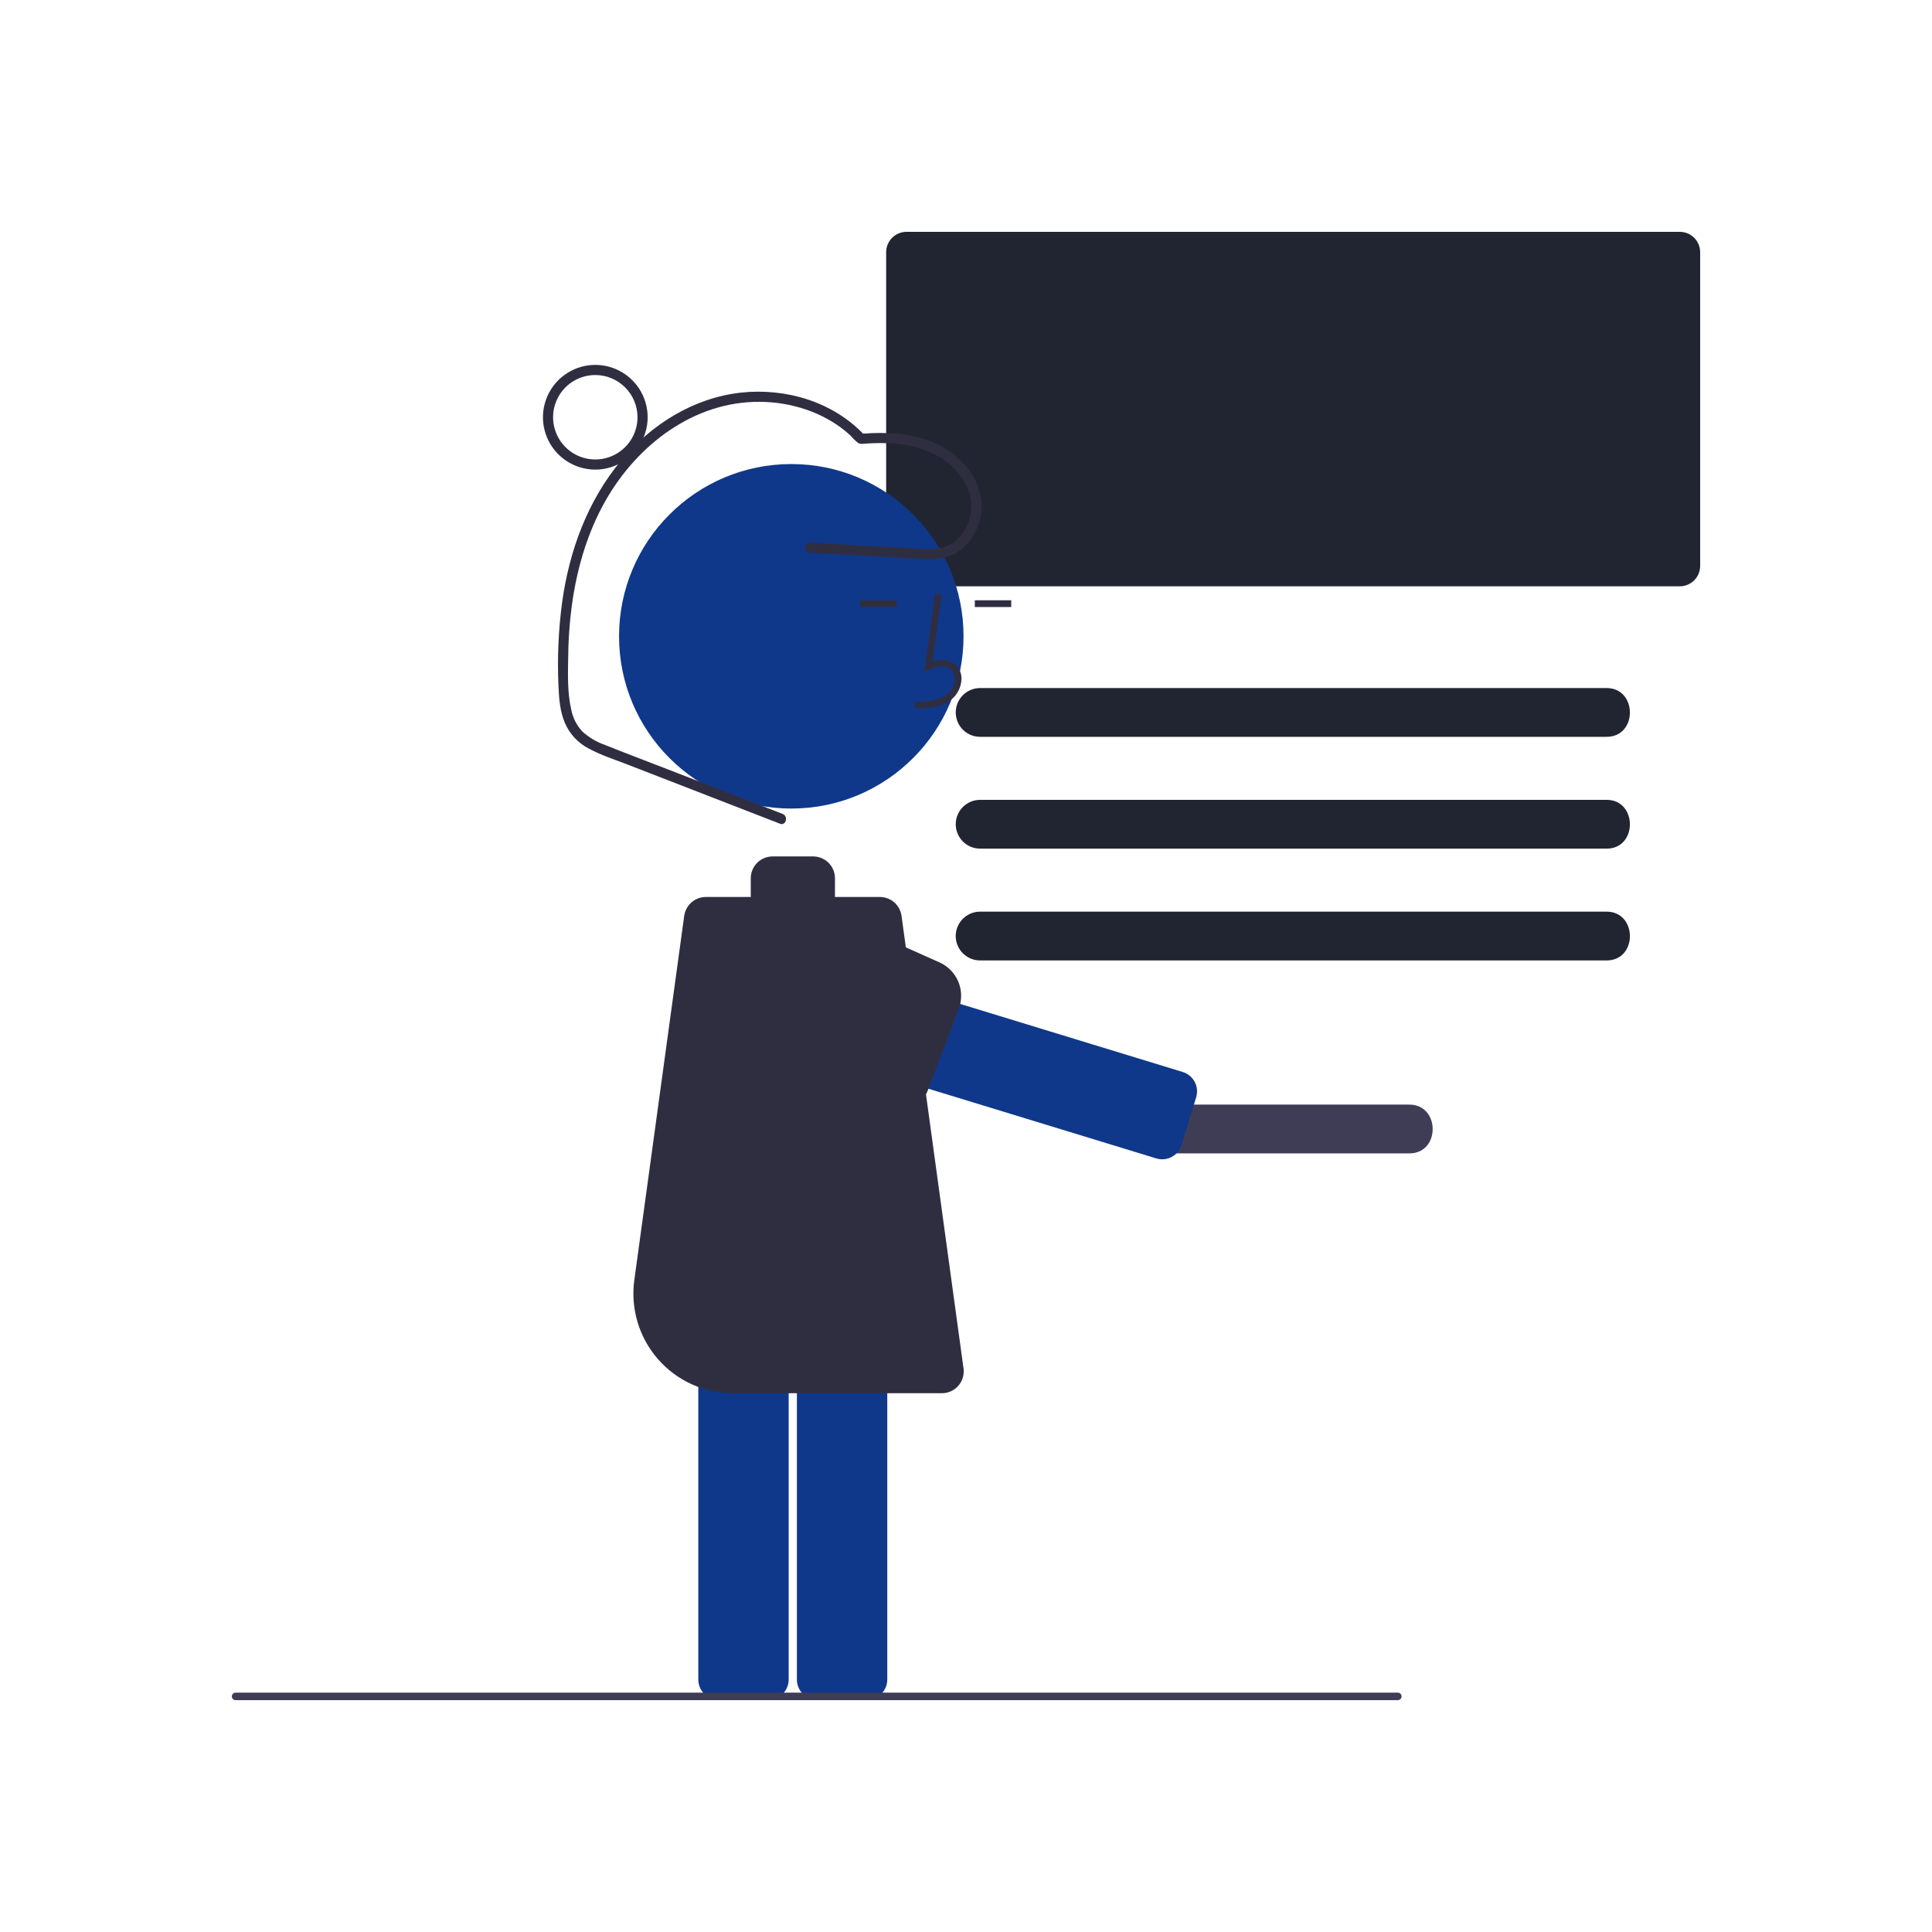 <svg width="200" height="200" viewBox="0 0 200 200" fill="none" xmlns="http://www.w3.org/2000/svg">
<g clip-path="url(#clip0_180_1814)">
<path d="M173.896 60.693H93.84C93.282 60.693 92.747 60.471 92.352 60.076C91.958 59.682 91.736 59.147 91.735 58.589V26.104C91.736 25.546 91.958 25.012 92.352 24.617C92.747 24.223 93.282 24.001 93.84 24H173.896C174.454 24.001 174.988 24.223 175.383 24.617C175.777 25.012 175.999 25.546 176 26.104V58.589C175.999 59.147 175.777 59.682 175.383 60.076C174.988 60.471 174.454 60.693 173.896 60.693Z" fill="#212531"/>
<path d="M166.273 76.276H101.463C100.793 76.276 100.151 76.01 99.677 75.537C99.204 75.063 98.938 74.421 98.938 73.751C98.938 73.082 99.204 72.439 99.677 71.966C100.151 71.492 100.793 71.226 101.463 71.226H166.273C169.529 71.181 169.562 76.322 166.273 76.276Z" fill="#212531"/>
<path d="M145.856 119.399H121.88C121.21 119.399 120.568 119.133 120.094 118.66C119.621 118.186 119.354 117.544 119.354 116.874C119.354 116.204 119.621 115.562 120.094 115.089C120.568 114.615 121.21 114.349 121.88 114.349H145.856C149.112 114.304 149.145 119.445 145.856 119.399Z" fill="#3F3D56"/>
<path d="M166.273 87.85H101.463C100.793 87.85 100.151 87.584 99.677 87.111C99.204 86.637 98.938 85.995 98.938 85.325C98.938 84.655 99.204 84.013 99.677 83.54C100.151 83.066 100.793 82.8 101.463 82.8H166.273C169.529 82.754 169.562 87.896 166.273 87.85Z" fill="#212531"/>
<path d="M166.273 99.424H101.463C101.131 99.424 100.802 99.359 100.495 99.233C100.189 99.106 99.91 98.92 99.675 98.685C99.44 98.451 99.254 98.172 99.127 97.866C99 97.559 98.935 97.231 98.935 96.899C98.935 96.567 99 96.238 99.127 95.932C99.254 95.625 99.44 95.347 99.675 95.112C99.91 94.878 100.189 94.692 100.495 94.565C100.802 94.438 101.131 94.373 101.463 94.374H166.273C169.529 94.328 169.562 99.47 166.273 99.424Z" fill="#212531"/>
<path d="M84.592 128.761C84.036 128.762 83.502 128.983 83.109 129.376C82.716 129.769 82.495 130.303 82.494 130.859V173.869C82.495 174.425 82.716 174.958 83.109 175.351C83.502 175.745 84.036 175.966 84.592 175.966H89.752C90.308 175.966 90.841 175.745 91.235 175.351C91.628 174.958 91.849 174.425 91.85 173.869V130.859C91.849 130.303 91.628 129.769 91.235 129.376C90.841 128.983 90.308 128.762 89.752 128.761H84.592Z" fill="#0F388A"/>
<path d="M74.386 128.761C73.83 128.762 73.296 128.983 72.903 129.376C72.51 129.769 72.289 130.303 72.288 130.859V173.869C72.289 174.425 72.51 174.958 72.903 175.351C73.296 175.745 73.83 175.966 74.386 175.966H79.546C80.102 175.966 80.635 175.745 81.029 175.351C81.422 174.958 81.643 174.425 81.644 173.869V130.859C81.643 130.303 81.422 129.769 81.029 129.376C80.635 128.983 80.102 128.762 79.546 128.761H74.386Z" fill="#0F388A"/>
<path d="M81.915 83.701C91.762 83.701 99.745 75.717 99.745 65.869C99.745 56.021 91.762 48.038 81.915 48.038C72.067 48.038 64.084 56.021 64.084 65.869C64.084 75.717 72.067 83.701 81.915 83.701Z" fill="#0F388A"/>
<path d="M94.708 73.355C95.864 73.323 97.302 73.282 98.41 72.473C98.74 72.222 99.011 71.902 99.205 71.535C99.398 71.168 99.509 70.764 99.529 70.35C99.549 70.055 99.501 69.76 99.388 69.488C99.275 69.215 99.101 68.973 98.879 68.779C98.3 68.29 97.455 68.175 96.544 68.442L97.488 61.546L96.795 61.451L95.686 69.559L96.264 69.293C96.935 68.986 97.855 68.829 98.427 69.313C98.568 69.439 98.677 69.596 98.747 69.772C98.817 69.947 98.846 70.137 98.83 70.325C98.814 70.633 98.73 70.934 98.587 71.207C98.443 71.481 98.242 71.719 97.998 71.908C97.135 72.538 95.989 72.619 94.689 72.656L94.708 73.355Z" fill="#2F2E41"/>
<path d="M104.68 62.141H100.914V62.84H104.68V62.141Z" fill="#2F2E41"/>
<path d="M92.793 62.141H89.027V62.84H92.793V62.141Z" fill="#2F2E41"/>
<path d="M97.503 144.226H75.879C74.407 144.226 72.952 143.911 71.612 143.301C70.271 142.692 69.077 141.802 68.109 140.693C67.141 139.583 66.422 138.28 66.001 136.869C65.579 135.458 65.464 133.974 65.664 132.515L70.829 94.807C70.905 94.266 71.173 93.771 71.585 93.412C71.996 93.053 72.523 92.855 73.069 92.853H77.727C77.722 92.789 77.719 92.727 77.719 92.666V90.918C77.719 90.319 77.958 89.744 78.382 89.32C78.805 88.896 79.38 88.658 79.98 88.657H84.175C84.775 88.658 85.349 88.896 85.773 89.32C86.197 89.744 86.436 90.319 86.436 90.918V92.666C86.436 92.727 86.433 92.789 86.427 92.853H91.086C91.632 92.855 92.159 93.053 92.57 93.412C92.981 93.771 93.25 94.266 93.326 94.807L99.743 141.658C99.787 141.978 99.762 142.303 99.669 142.613C99.577 142.922 99.419 143.208 99.207 143.451C98.995 143.694 98.733 143.889 98.439 144.023C98.145 144.157 97.826 144.226 97.503 144.226Z" fill="#2F2E41"/>
<path d="M81.016 84.257L68.683 79.47C66.667 78.687 64.639 77.928 62.633 77.118C61.773 76.819 60.982 76.352 60.304 75.746C59.713 75.121 59.311 74.342 59.143 73.499C58.715 71.691 58.792 69.714 58.823 67.869C58.846 65.85 59.012 63.836 59.32 61.841C59.913 58.113 61.072 54.454 63.043 51.219C66.502 45.544 72.461 41.274 79.316 41.615C82.489 41.772 85.68 42.911 88.038 45.081C88.284 45.375 88.56 45.642 88.862 45.879C89.071 45.958 89.299 45.973 89.517 45.923C89.805 45.904 90.093 45.89 90.381 45.881C91.381 45.838 92.383 45.88 93.376 46.006C95.162 46.251 96.934 46.869 98.316 48.058C99.494 49.071 100.453 50.502 100.552 52.092C100.599 52.822 100.479 53.553 100.199 54.23C99.919 54.905 99.488 55.508 98.939 55.991C97.467 57.231 95.368 56.795 93.603 56.702L87.137 56.359L83.861 56.185C83.187 56.15 83.189 57.199 83.861 57.234L92.568 57.696C93.968 57.77 95.41 57.952 96.81 57.868C97.886 57.819 98.913 57.406 99.724 56.696C100.463 56.016 101.014 55.156 101.323 54.2C101.632 53.244 101.687 52.225 101.484 51.241C101.036 49.095 99.439 47.32 97.566 46.264C95.019 44.827 91.977 44.689 89.126 44.902L89.497 45.055C86.273 41.594 81.334 40.133 76.698 40.645C71.802 41.185 67.448 43.916 64.32 47.651C60.832 51.814 58.931 57.007 58.192 62.346C57.807 65.228 57.681 68.139 57.814 71.044C57.865 72.312 57.972 73.619 58.461 74.803C58.956 75.977 59.851 76.936 60.987 77.511C62.255 78.19 63.659 78.639 64.997 79.159L69.54 80.922L78.466 84.387L80.737 85.269C81.367 85.513 81.64 84.499 81.016 84.257Z" fill="#2F2E41"/>
<path d="M61.625 48.613C60.553 48.613 59.506 48.295 58.614 47.699C57.723 47.104 57.029 46.257 56.619 45.267C56.208 44.277 56.101 43.187 56.31 42.136C56.519 41.085 57.035 40.119 57.793 39.361C58.551 38.603 59.517 38.087 60.568 37.878C61.619 37.669 62.709 37.776 63.699 38.187C64.689 38.597 65.535 39.291 66.131 40.182C66.726 41.074 67.044 42.121 67.044 43.193C67.043 44.63 66.471 46.008 65.455 47.024C64.439 48.039 63.062 48.611 61.625 48.613ZM61.625 38.823C60.761 38.823 59.916 39.079 59.197 39.559C58.478 40.04 57.918 40.722 57.588 41.521C57.257 42.319 57.17 43.198 57.339 44.046C57.508 44.894 57.924 45.672 58.535 46.284C59.146 46.895 59.925 47.311 60.773 47.48C61.62 47.648 62.499 47.562 63.298 47.231C64.096 46.9 64.779 46.34 65.259 45.621C65.739 44.903 65.995 44.058 65.995 43.193C65.994 42.035 65.533 40.924 64.714 40.104C63.895 39.285 62.784 38.824 61.625 38.823Z" fill="#2F2E41"/>
<path d="M123.827 113.592C123.989 113.06 123.934 112.485 123.673 111.994C123.412 111.503 122.966 111.135 122.435 110.972L83.774 99.149C82.89 98.878 81.945 98.876 81.058 99.142C80.173 99.409 79.386 99.932 78.797 100.646C78.209 101.36 77.845 102.233 77.752 103.153C77.659 104.074 77.842 105.001 78.276 105.818C78.772 106.762 79.58 107.506 80.562 107.922C80.718 107.988 80.877 108.046 81.038 108.096L119.699 119.919C119.962 120 120.239 120.028 120.513 120.001C120.787 119.975 121.054 119.895 121.297 119.765C121.54 119.636 121.756 119.46 121.931 119.247C122.106 119.035 122.238 118.79 122.318 118.526L123.827 113.592Z" fill="#0F388A"/>
<path d="M91.569 115.103C91.273 115.023 90.988 114.908 90.72 114.76L79.958 111.279C74.834 109.143 76.539 103.486 77.94 98.081L78.006 97.828L88.988 95.931L97.26 99.629C98.14 100.023 98.836 100.738 99.207 101.629C99.577 102.519 99.593 103.517 99.253 104.419L96.083 112.79C95.751 113.666 95.105 114.388 94.271 114.816C93.437 115.243 92.474 115.345 91.569 115.103Z" fill="#2F2E41"/>
<path d="M144.701 176H24.389C24.286 176 24.187 175.959 24.114 175.886C24.041 175.813 24 175.714 24 175.611C24 175.508 24.041 175.409 24.114 175.336C24.187 175.263 24.286 175.222 24.389 175.222H144.701C144.805 175.222 144.903 175.263 144.976 175.336C145.049 175.409 145.09 175.508 145.09 175.611C145.09 175.714 145.049 175.813 144.976 175.886C144.903 175.959 144.805 176 144.701 176Z" fill="#3F3D56"/>
</g>
<defs>
<clipPath id="clip0_180_1814">
<rect width="152" height="152" fill="white" transform="translate(24 24)"/>
</clipPath>
</defs>
</svg>
